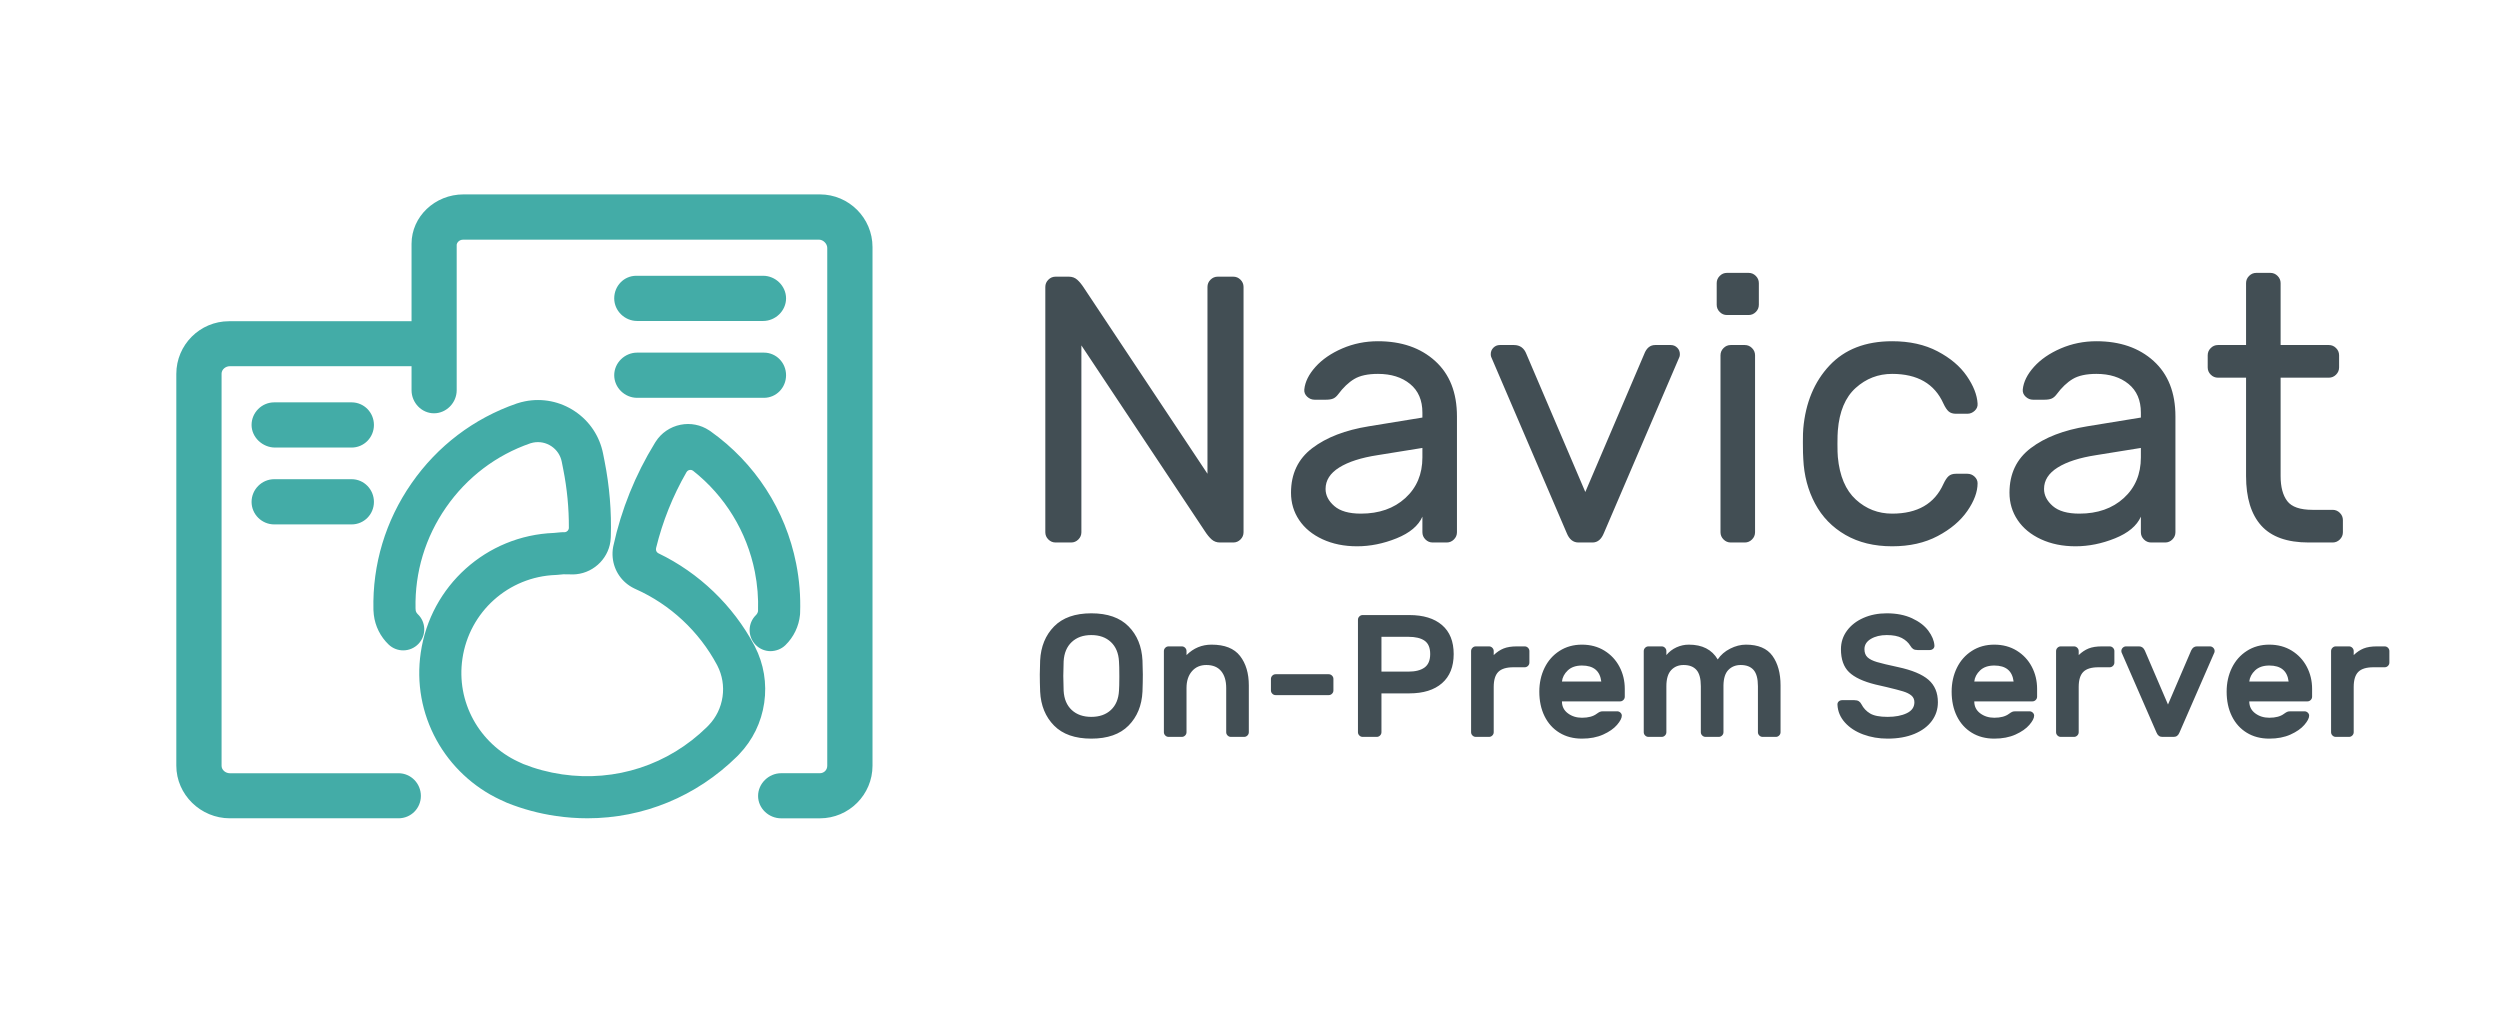 <?xml version="1.0" encoding="UTF-8"?>
<svg width="553px" height="224px" viewBox="0 0 553 224" version="1.1" xmlns="http://www.w3.org/2000/svg" xmlns:xlink="http://www.w3.org/1999/xlink">
    <title>NavicatLogo_ProductName/OnPremServer_Landscape_553x224</title>
    <defs>
        <filter x="-1.6%" y="-1.8%" width="103.2%" height="103.6%" filterUnits="objectBoundingBox" id="filter-1">
            <feOffset dx="0" dy="0" in="SourceAlpha" result="shadowOffsetOuter1"></feOffset>
            <feGaussianBlur stdDeviation="0.5" in="shadowOffsetOuter1" result="shadowBlurOuter1"></feGaussianBlur>
            <feColorMatrix values="0 0 0 0 0   0 0 0 0 0   0 0 0 0 0  0 0 0 0.5 0" type="matrix" in="shadowBlurOuter1" result="shadowMatrixOuter1"></feColorMatrix>
            <feMerge>
                <feMergeNode in="shadowMatrixOuter1"></feMergeNode>
                <feMergeNode in="SourceGraphic"></feMergeNode>
            </feMerge>
        </filter>
    </defs>
    <g id="Navicat_On-Prem-Server" stroke="none" stroke-width="1" fill="none" fill-rule="evenodd">
        <g id="Landscape/OnPremServer_553x224">
            <path d="M241.398,163.385 C244.991,163.385 247.738,162.423 249.637,160.498 C251.536,158.572 252.563,156.07 252.717,152.99 C252.768,151.604 252.794,150.333 252.794,149.179 C252.794,148.306 252.768,147.279 252.717,146.099 C252.563,142.993 251.536,140.477 249.637,138.553 C247.738,136.627 244.991,135.665 241.398,135.665 C237.805,135.665 235.058,136.634 233.159,138.572 C231.26,140.51 230.233,143.018 230.079,146.099 C230.028,147.279 230.002,148.306 230.002,149.179 C230.002,150.333 230.028,151.604 230.079,152.99 C230.233,156.07 231.26,158.572 233.159,160.498 C235.058,162.423 237.805,163.385 241.398,163.385 Z M241.398,158.572 C239.601,158.572 238.158,158.066 237.067,157.052 C235.976,156.038 235.379,154.62 235.276,152.798 C235.225,151.514 235.2,150.423 235.2,149.525 C235.2,148.652 235.225,147.574 235.276,146.291 C235.379,144.469 235.976,143.044 237.067,142.018 C238.158,140.991 239.601,140.477 241.398,140.477 C243.195,140.477 244.638,140.991 245.729,142.018 C246.82,143.044 247.417,144.469 247.519,146.291 C247.571,146.933 247.596,148.011 247.596,149.525 L247.596,149.848 C247.593,151.219 247.567,152.202 247.519,152.798 C247.417,154.62 246.82,156.038 245.729,157.052 C244.638,158.066 243.195,158.572 241.398,158.572 Z M261.418,163 C261.7,163 261.944,162.897 262.149,162.692 C262.355,162.487 262.457,162.243 262.457,161.96 L262.457,161.96 L262.457,152.181 C262.457,150.642 262.855,149.41 263.651,148.486 C264.447,147.561 265.512,147.1 266.846,147.1 C268.284,147.1 269.375,147.549 270.119,148.447 C270.863,149.345 271.236,150.59 271.236,152.181 L271.236,152.181 L271.236,161.96 C271.236,162.243 271.338,162.487 271.543,162.692 C271.749,162.897 271.993,163 272.275,163 L272.275,163 L275.201,163 C275.483,163 275.727,162.897 275.933,162.692 C276.138,162.487 276.24,162.243 276.24,161.96 L276.24,161.96 L276.24,151.604 C276.24,148.935 275.592,146.766 274.296,145.097 C273,143.429 270.902,142.595 268.002,142.595 C265.846,142.595 263.998,143.365 262.457,144.905 L262.457,144.905 L262.457,144.019 C262.457,143.737 262.355,143.493 262.149,143.288 C261.944,143.083 261.7,142.98 261.418,142.98 L261.418,142.98 L258.492,142.98 C258.21,142.98 257.966,143.083 257.76,143.288 C257.555,143.493 257.452,143.737 257.452,144.019 L257.452,144.019 L257.452,161.96 C257.452,162.243 257.555,162.487 257.76,162.692 C257.966,162.897 258.21,163 258.492,163 L258.492,163 L261.418,163 Z M293.912,153.76 C294.194,153.76 294.438,153.657 294.644,153.452 C294.849,153.247 294.952,153.003 294.952,152.72 L294.952,152.72 L294.952,150.179 C294.952,149.897 294.849,149.653 294.644,149.448 C294.438,149.243 294.194,149.14 293.912,149.14 L293.912,149.14 L282.17,149.14 C281.887,149.14 281.643,149.243 281.438,149.448 C281.233,149.653 281.13,149.897 281.13,150.179 L281.13,150.179 L281.13,152.72 C281.13,153.003 281.233,153.247 281.438,153.452 C281.643,153.657 281.887,153.76 282.17,153.76 L282.17,153.76 L293.912,153.76 Z M304.538,163 C304.82,163 305.064,162.897 305.269,162.692 C305.475,162.487 305.577,162.243 305.577,161.96 L305.577,161.96 L305.577,153.375 L311.738,153.375 C314.843,153.375 317.256,152.624 318.976,151.123 C320.695,149.621 321.555,147.472 321.555,144.674 C321.555,141.876 320.695,139.74 318.976,138.264 C317.256,136.788 314.843,136.05 311.738,136.05 L311.738,136.05 L301.42,136.05 C301.137,136.05 300.893,136.153 300.688,136.358 C300.483,136.563 300.38,136.807 300.38,137.089 L300.38,137.089 L300.38,161.96 C300.38,162.243 300.483,162.487 300.688,162.692 C300.893,162.897 301.137,163 301.42,163 L301.42,163 L304.538,163 Z M311.545,148.562 L305.577,148.562 L305.577,140.863 L311.545,140.863 C313.111,140.863 314.304,141.151 315.125,141.729 C315.947,142.306 316.358,143.288 316.358,144.674 C316.358,146.06 315.94,147.055 315.106,147.658 C314.272,148.261 313.085,148.562 311.545,148.562 L311.545,148.562 Z M329.37,163 C329.653,163 329.897,162.897 330.102,162.692 C330.307,162.487 330.41,162.243 330.41,161.96 L330.41,161.96 L330.41,151.951 C330.41,150.411 330.75,149.3 331.43,148.62 C332.11,147.94 333.221,147.6 334.76,147.6 L334.76,147.6 L337.263,147.6 C337.545,147.6 337.789,147.497 337.995,147.292 C338.2,147.087 338.303,146.843 338.303,146.56 L338.303,146.56 L338.303,144.019 C338.303,143.737 338.2,143.493 337.995,143.288 C337.789,143.083 337.545,142.98 337.263,142.98 L337.263,142.98 L335.531,142.98 C334.35,142.98 333.375,143.134 332.604,143.442 C331.834,143.75 331.103,144.238 330.41,144.905 L330.41,144.905 L330.41,144.019 C330.41,143.737 330.307,143.493 330.102,143.288 C329.897,143.083 329.653,142.98 329.37,142.98 L329.37,142.98 L326.445,142.98 C326.162,142.98 325.918,143.083 325.713,143.288 C325.508,143.493 325.405,143.737 325.405,144.019 L325.405,144.019 L325.405,161.96 C325.405,162.243 325.508,162.487 325.713,162.692 C325.918,162.897 326.162,163 326.445,163 L326.445,163 L329.37,163 Z M349.93,163.385 C351.726,163.385 353.292,163.083 354.627,162.48 C355.961,161.877 356.981,161.165 357.687,160.344 C358.393,159.522 358.746,158.842 358.746,158.303 C358.746,158.046 358.643,157.822 358.438,157.629 C358.233,157.437 357.989,157.34 357.707,157.34 L357.707,157.34 L354.627,157.34 C354.318,157.34 354.075,157.379 353.895,157.456 C353.715,157.533 353.484,157.674 353.202,157.88 C352.432,158.47 351.341,158.765 349.93,158.765 C348.723,158.765 347.684,158.438 346.811,157.783 C345.938,157.129 345.502,156.25 345.502,155.146 L345.502,155.146 L358.361,155.146 C358.643,155.146 358.887,155.043 359.092,154.838 C359.298,154.633 359.401,154.389 359.401,154.107 L359.401,154.107 L359.401,152.374 C359.401,150.603 359.009,148.973 358.226,147.484 C357.443,145.996 356.333,144.809 354.896,143.923 C353.459,143.038 351.803,142.595 349.93,142.595 C348.056,142.595 346.4,143.057 344.963,143.981 C343.526,144.905 342.422,146.156 341.652,147.735 C340.882,149.313 340.497,151.065 340.497,152.99 C340.497,155.043 340.882,156.853 341.652,158.418 C342.422,159.984 343.519,161.203 344.944,162.076 C346.368,162.949 348.03,163.385 349.93,163.385 Z M354.203,150.757 L345.502,150.757 C345.605,149.833 346.035,149.012 346.792,148.293 C347.549,147.574 348.595,147.215 349.93,147.215 C352.496,147.215 353.921,148.396 354.203,150.757 L354.203,150.757 Z M367.562,163 C367.845,163 368.089,162.897 368.294,162.692 C368.499,162.487 368.602,162.243 368.602,161.96 L368.602,161.96 L368.602,151.797 C368.602,150.179 368.955,148.992 369.661,148.235 C370.367,147.478 371.284,147.1 372.413,147.1 C373.671,147.1 374.621,147.465 375.262,148.197 C375.904,148.928 376.225,150.128 376.225,151.797 L376.225,151.797 L376.225,161.96 C376.225,162.243 376.328,162.487 376.533,162.692 C376.738,162.897 376.982,163 377.264,163 L377.264,163 L380.19,163 C380.473,163 380.717,162.897 380.922,162.692 C381.127,162.487 381.23,162.243 381.23,161.96 L381.23,161.96 L381.23,151.604 C381.256,150.038 381.621,148.896 382.327,148.178 C383.033,147.459 383.938,147.1 385.041,147.1 C386.299,147.1 387.249,147.465 387.89,148.197 C388.532,148.928 388.853,150.128 388.853,151.797 L388.853,151.797 L388.853,161.96 C388.853,162.243 388.956,162.487 389.161,162.692 C389.366,162.897 389.61,163 389.892,163 L389.892,163 L392.818,163 C393.101,163 393.345,162.897 393.55,162.692 C393.755,162.487 393.858,162.243 393.858,161.96 L393.858,161.96 L393.858,151.604 C393.858,148.909 393.261,146.734 392.068,145.078 C390.874,143.423 388.917,142.595 386.197,142.595 C385.041,142.595 383.88,142.89 382.712,143.481 C381.544,144.071 380.627,144.867 379.959,145.868 C378.676,143.686 376.546,142.595 373.568,142.595 C372.619,142.595 371.708,142.794 370.835,143.192 C369.962,143.59 369.218,144.161 368.602,144.905 L368.602,144.905 L368.602,144.019 C368.602,143.737 368.499,143.493 368.294,143.288 C368.089,143.083 367.845,142.98 367.562,142.98 L367.562,142.98 L364.637,142.98 C364.354,142.98 364.11,143.083 363.905,143.288 C363.7,143.493 363.597,143.737 363.597,144.019 L363.597,144.019 L363.597,161.96 C363.597,162.243 363.7,162.487 363.905,162.692 C364.11,162.897 364.354,163 364.637,163 L364.637,163 L367.562,163 Z M417.536,163.385 C419.794,163.385 421.764,163.038 423.445,162.345 C425.126,161.653 426.416,160.696 427.315,159.477 C428.213,158.258 428.662,156.879 428.662,155.339 C428.662,153.234 427.969,151.578 426.583,150.372 C425.197,149.166 422.951,148.229 419.846,147.561 C417.69,147.1 416.137,146.727 415.187,146.445 C414.237,146.163 413.538,145.81 413.089,145.386 C412.64,144.963 412.415,144.366 412.415,143.596 C412.415,142.646 412.89,141.889 413.839,141.325 C414.789,140.76 415.957,140.477 417.343,140.477 C418.755,140.477 419.871,140.696 420.692,141.132 C421.514,141.568 422.143,142.146 422.579,142.864 C422.759,143.173 422.964,143.404 423.195,143.558 C423.426,143.712 423.747,143.788 424.158,143.788 L424.158,143.788 L426.853,143.788 C427.161,143.788 427.417,143.692 427.623,143.5 C427.828,143.307 427.918,143.057 427.892,142.749 C427.815,141.697 427.366,140.619 426.545,139.515 C425.723,138.411 424.523,137.494 422.945,136.762 C421.366,136.031 419.499,135.665 417.343,135.665 C415.444,135.665 413.724,136.005 412.184,136.685 C410.644,137.365 409.431,138.309 408.546,139.515 C407.66,140.721 407.217,142.082 407.217,143.596 C407.217,145.829 407.814,147.523 409.008,148.678 C410.201,149.833 412.146,150.744 414.841,151.411 C415.867,151.668 416.701,151.861 417.343,151.989 C418.96,152.374 420.166,152.688 420.962,152.932 C421.758,153.176 422.374,153.484 422.81,153.856 C423.246,154.228 423.464,154.722 423.464,155.339 C423.464,156.417 422.9,157.225 421.771,157.764 C420.641,158.303 419.229,158.572 417.536,158.572 C415.79,158.572 414.5,158.322 413.666,157.822 C412.832,157.321 412.197,156.648 411.76,155.8 C411.606,155.493 411.408,155.262 411.164,155.107 C410.92,154.953 410.593,154.876 410.182,154.876 L410.182,154.876 L407.487,154.876 C407.179,154.876 406.922,154.973 406.717,155.165 C406.512,155.358 406.422,155.608 406.447,155.916 C406.524,157.379 407.076,158.682 408.103,159.824 C409.13,160.966 410.477,161.845 412.146,162.461 C413.814,163.077 415.611,163.385 417.536,163.385 Z M441.136,163.385 C442.933,163.385 444.498,163.083 445.833,162.48 C447.168,161.877 448.188,161.165 448.894,160.344 C449.6,159.522 449.952,158.842 449.952,158.303 C449.952,158.046 449.85,157.822 449.644,157.629 C449.439,157.437 449.195,157.34 448.913,157.34 L448.913,157.34 L445.833,157.34 C445.525,157.34 445.281,157.379 445.101,157.456 C444.922,157.533 444.691,157.674 444.409,157.88 C443.639,158.47 442.548,158.765 441.136,158.765 C439.93,158.765 438.89,158.438 438.017,157.783 C437.145,157.129 436.709,156.25 436.709,155.146 L436.709,155.146 L449.567,155.146 C449.85,155.146 450.094,155.043 450.299,154.838 C450.504,154.633 450.607,154.389 450.607,154.107 L450.607,154.107 L450.607,152.374 C450.607,150.603 450.216,148.973 449.433,147.484 C448.65,145.996 447.54,144.809 446.103,143.923 C444.665,143.038 443.01,142.595 441.136,142.595 C439.262,142.595 437.607,143.057 436.17,143.981 C434.732,144.905 433.628,146.156 432.858,147.735 C432.089,149.313 431.704,151.065 431.704,152.99 C431.704,155.043 432.089,156.853 432.858,158.418 C433.628,159.984 434.726,161.203 436.15,162.076 C437.575,162.949 439.237,163.385 441.136,163.385 Z M445.409,150.757 L436.709,150.757 C436.811,149.833 437.241,149.012 437.998,148.293 C438.755,147.574 439.801,147.215 441.136,147.215 C443.703,147.215 445.127,148.396 445.409,150.757 L445.409,150.757 Z M458.769,163 C459.051,163 459.295,162.897 459.5,162.692 C459.706,162.487 459.808,162.243 459.808,161.96 L459.808,161.96 L459.808,151.951 C459.808,150.411 460.149,149.3 460.829,148.62 C461.509,147.94 462.619,147.6 464.159,147.6 L464.159,147.6 L466.661,147.6 C466.944,147.6 467.188,147.497 467.393,147.292 C467.598,147.087 467.701,146.843 467.701,146.56 L467.701,146.56 L467.701,144.019 C467.701,143.737 467.598,143.493 467.393,143.288 C467.188,143.083 466.944,142.98 466.661,142.98 L466.661,142.98 L464.929,142.98 C463.748,142.98 462.773,143.134 462.003,143.442 C461.233,143.75 460.502,144.238 459.808,144.905 L459.808,144.905 L459.808,144.019 C459.808,143.737 459.706,143.493 459.5,143.288 C459.295,143.083 459.051,142.98 458.769,142.98 L458.769,142.98 L455.843,142.98 C455.561,142.98 455.317,143.083 455.111,143.288 C454.906,143.493 454.803,143.737 454.803,144.019 L454.803,144.019 L454.803,161.96 C454.803,162.243 454.906,162.487 455.111,162.692 C455.317,162.897 455.561,163 455.843,163 L455.843,163 L458.769,163 Z M480.829,163 C481.42,163 481.843,162.679 482.1,162.037 L482.1,162.037 L489.839,144.289 C489.864,144.212 489.877,144.122 489.877,144.019 C489.877,143.737 489.774,143.493 489.569,143.288 C489.364,143.083 489.12,142.98 488.837,142.98 L488.837,142.98 L485.95,142.98 C485.385,142.98 484.962,143.288 484.68,143.904 L484.68,143.904 L479.559,155.839 L474.438,143.904 C474.156,143.288 473.733,142.98 473.168,142.98 L473.168,142.98 L470.281,142.98 C469.998,142.98 469.754,143.083 469.549,143.288 C469.344,143.493 469.241,143.737 469.241,144.019 C469.241,144.122 469.254,144.212 469.279,144.289 L469.279,144.289 L477.018,162.037 C477.275,162.679 477.698,163 478.288,163 L478.288,163 L480.829,163 Z M501.966,163.385 C503.763,163.385 505.328,163.083 506.663,162.48 C507.998,161.877 509.018,161.165 509.724,160.344 C510.43,159.522 510.783,158.842 510.783,158.303 C510.783,158.046 510.68,157.822 510.474,157.629 C510.269,157.437 510.025,157.34 509.743,157.34 L509.743,157.34 L506.663,157.34 C506.355,157.34 506.111,157.379 505.932,157.456 C505.752,157.533 505.521,157.674 505.238,157.88 C504.469,158.47 503.378,158.765 501.966,158.765 C500.76,158.765 499.72,158.438 498.848,157.783 C497.975,157.129 497.538,156.25 497.538,155.146 L497.538,155.146 L510.397,155.146 C510.68,155.146 510.924,155.043 511.129,154.838 C511.334,154.633 511.437,154.389 511.437,154.107 L511.437,154.107 L511.437,152.374 C511.437,150.603 511.046,148.973 510.263,147.484 C509.48,145.996 508.37,144.809 506.933,143.923 C505.495,143.038 503.84,142.595 501.966,142.595 C500.092,142.595 498.437,143.057 497,143.981 C495.562,144.905 494.459,146.156 493.688,147.735 C492.918,149.313 492.534,151.065 492.534,152.99 C492.534,155.043 492.918,156.853 493.688,158.418 C494.459,159.984 495.556,161.203 496.98,162.076 C498.405,162.949 500.067,163.385 501.966,163.385 Z M506.24,150.757 L497.538,150.757 C497.641,149.833 498.071,149.012 498.828,148.293 C499.585,147.574 500.631,147.215 501.966,147.215 C504.533,147.215 505.957,148.396 506.24,150.757 L506.24,150.757 Z M519.599,163 C519.881,163 520.125,162.897 520.331,162.692 C520.536,162.487 520.639,162.243 520.639,161.96 L520.639,161.96 L520.639,151.951 C520.639,150.411 520.979,149.3 521.659,148.62 C522.339,147.94 523.449,147.6 524.989,147.6 L524.989,147.6 L527.491,147.6 C527.774,147.6 528.018,147.497 528.223,147.292 C528.428,147.087 528.531,146.843 528.531,146.56 L528.531,146.56 L528.531,144.019 C528.531,143.737 528.428,143.493 528.223,143.288 C528.018,143.083 527.774,142.98 527.491,142.98 L527.491,142.98 L525.759,142.98 C524.578,142.98 523.603,143.134 522.833,143.442 C522.063,143.75 521.332,144.238 520.639,144.905 L520.639,144.905 L520.639,144.019 C520.639,143.737 520.536,143.493 520.331,143.288 C520.125,143.083 519.881,142.98 519.599,142.98 L519.599,142.98 L516.673,142.98 C516.391,142.98 516.147,143.083 515.942,143.288 C515.736,143.493 515.634,143.737 515.634,144.019 L515.634,144.019 L515.634,161.96 C515.634,162.243 515.736,162.487 515.942,162.692 C516.147,162.897 516.391,163 516.673,163 L516.673,163 L519.599,163 Z" id="On-PremServer" fill="#424E54" fill-rule="nonzero"></path>
            <path d="M236.936,120 C237.552,120 238.084,119.776 238.532,119.328 C238.98,118.88 239.204,118.348 239.204,117.732 L239.204,117.732 L239.204,76.404 L266.504,117.48 C267.008,118.264 267.512,118.88 268.016,119.328 C268.52,119.776 269.136,120 269.864,120 L269.864,120 L272.804,120 C273.42,120 273.952,119.776 274.4,119.328 C274.848,118.88 275.072,118.348 275.072,117.732 L275.072,117.732 L275.072,63.468 C275.072,62.852 274.848,62.32 274.4,61.872 C273.952,61.424 273.42,61.2 272.804,61.2 L272.804,61.2 L269.36,61.2 C268.744,61.2 268.212,61.424 267.764,61.872 C267.316,62.32 267.092,62.852 267.092,63.468 L267.092,63.468 L267.092,104.796 L239.792,63.72 C239.288,62.936 238.784,62.32 238.28,61.872 C237.776,61.424 237.16,61.2 236.432,61.2 L236.432,61.2 L233.492,61.2 C232.876,61.2 232.344,61.424 231.896,61.872 C231.448,62.32 231.224,62.852 231.224,63.468 L231.224,63.468 L231.224,117.732 C231.224,118.348 231.448,118.88 231.896,119.328 C232.344,119.776 232.876,120 233.492,120 L233.492,120 L236.936,120 Z M300.187,120.84 C303.099,120.84 306.011,120.252 308.923,119.076 C311.835,117.9 313.739,116.304 314.635,114.288 L314.635,114.288 L314.635,117.732 C314.635,118.348 314.859,118.88 315.307,119.328 C315.755,119.776 316.287,120 316.903,120 L316.903,120 L320.011,120 C320.627,120 321.159,119.776 321.607,119.328 C322.055,118.88 322.279,118.348 322.279,117.732 L322.279,117.732 L322.279,92.112 C322.279,86.848 320.669,82.76 317.449,79.848 C314.229,76.936 310.015,75.48 304.807,75.48 C302.007,75.48 299.375,76.012 296.911,77.076 C294.447,78.14 292.473,79.498 290.989,81.15 C289.505,82.802 288.679,84.468 288.511,86.148 C288.455,86.764 288.665,87.296 289.141,87.744 C289.617,88.192 290.163,88.416 290.779,88.416 L290.779,88.416 L293.299,88.416 C293.971,88.416 294.503,88.332 294.895,88.164 C295.287,87.996 295.651,87.688 295.987,87.24 C297.107,85.728 298.297,84.594 299.557,83.838 C300.817,83.082 302.567,82.704 304.807,82.704 C307.719,82.704 310.085,83.446 311.905,84.93 C313.725,86.414 314.635,88.528 314.635,91.272 L314.635,91.272 L314.635,92.364 L302.791,94.296 C297.583,95.136 293.411,96.746 290.275,99.126 C287.139,101.506 285.571,104.796 285.571,108.996 C285.571,111.236 286.173,113.252 287.377,115.044 C288.581,116.836 290.303,118.25 292.543,119.286 C294.783,120.322 297.331,120.84 300.187,120.84 Z M301.027,113.616 C298.395,113.616 296.435,113.056 295.147,111.936 C293.859,110.816 293.215,109.556 293.215,108.156 C293.215,106.252 294.223,104.67 296.239,103.41 C298.255,102.15 301.083,101.24 304.723,100.68 L304.723,100.68 L314.635,99.084 L314.635,101.184 C314.635,104.88 313.375,107.876 310.855,110.172 C308.335,112.468 305.059,113.616 301.027,113.616 Z M352.267,120 C353.387,120 354.227,119.3 354.787,117.9 L371.503,78.924 C371.559,78.756 371.587,78.56 371.587,78.336 C371.587,77.776 371.391,77.3 370.999,76.908 C370.607,76.516 370.131,76.32 369.571,76.32 L366.127,76.32 C365.007,76.32 364.195,76.992 363.691,78.336 L350.671,108.828 L337.651,78.336 C337.147,76.992 336.223,76.32 334.879,76.32 L331.771,76.32 C331.211,76.32 330.735,76.516 330.343,76.908 C329.951,77.3 329.755,77.776 329.755,78.336 C329.755,78.56 329.783,78.756 329.839,78.924 L346.555,117.9 C347.115,119.3 347.983,120 349.159,120 L352.267,120 Z M386.79,69.684 C387.406,69.684 387.938,69.46 388.386,69.012 C388.834,68.564 389.058,68.032 389.058,67.416 L389.058,67.416 L389.058,62.628 C389.058,62.012 388.834,61.48 388.386,61.032 C387.938,60.584 387.406,60.36 386.79,60.36 L386.79,60.36 L382.002,60.36 C381.386,60.36 380.854,60.584 380.406,61.032 C379.958,61.48 379.734,62.012 379.734,62.628 L379.734,62.628 L379.734,67.416 C379.734,68.032 379.958,68.564 380.406,69.012 C380.854,69.46 381.386,69.684 382.002,69.684 L382.002,69.684 L386.79,69.684 Z M385.95,120 C386.566,120 387.098,119.776 387.546,119.328 C387.994,118.88 388.218,118.348 388.218,117.732 L388.218,117.732 L388.218,78.588 C388.218,77.972 387.994,77.44 387.546,76.992 C387.098,76.544 386.566,76.32 385.95,76.32 L385.95,76.32 L382.842,76.32 C382.226,76.32 381.694,76.544 381.246,76.992 C380.798,77.44 380.574,77.972 380.574,78.588 L380.574,78.588 L380.574,117.732 C380.574,118.348 380.798,118.88 381.246,119.328 C381.694,119.776 382.226,120 382.842,120 L382.842,120 L385.95,120 Z M418.541,120.84 C422.405,120.84 425.765,120.084 428.621,118.572 C431.477,117.06 433.661,115.212 435.173,113.028 C436.685,110.844 437.441,108.8 437.441,106.896 C437.441,106.336 437.217,105.846 436.769,105.426 C436.321,105.006 435.789,104.796 435.173,104.796 L435.173,104.796 L432.653,104.796 C431.981,104.796 431.449,104.964 431.057,105.3 C430.665,105.636 430.273,106.224 429.881,107.064 C427.921,111.432 424.141,113.616 418.541,113.616 C415.461,113.616 412.787,112.58 410.519,110.508 C408.251,108.436 406.921,105.3 406.529,101.1 C406.473,100.484 406.445,99.532 406.445,98.244 L406.446,97.928 C406.45,96.691 406.478,95.789 406.529,95.22 C406.865,91.02 408.181,87.884 410.477,85.812 C412.773,83.74 415.461,82.704 418.541,82.704 C424.141,82.704 427.921,84.888 429.881,89.256 C430.273,90.096 430.665,90.684 431.057,91.02 C431.449,91.356 431.981,91.524 432.653,91.524 L432.653,91.524 L435.173,91.524 C435.789,91.524 436.335,91.3 436.811,90.852 C437.287,90.404 437.497,89.872 437.441,89.256 C437.329,87.352 436.531,85.322 435.047,83.166 C433.563,81.01 431.407,79.19 428.579,77.706 C425.751,76.222 422.405,75.48 418.541,75.48 C412.661,75.48 408.041,77.272 404.681,80.856 C401.321,84.44 399.389,89.088 398.885,94.8 C398.829,95.36 398.801,96.312 398.801,97.656 L398.801,98.006 C398.805,99.719 398.833,100.89 398.885,101.52 C399.053,105.16 399.921,108.45 401.489,111.39 C403.057,114.33 405.297,116.64 408.209,118.32 C411.121,120 414.565,120.84 418.541,120.84 Z M459.113,120.84 C462.025,120.84 464.937,120.252 467.849,119.076 C470.761,117.9 472.665,116.304 473.561,114.288 L473.561,114.288 L473.561,117.732 C473.561,118.348 473.785,118.88 474.233,119.328 C474.681,119.776 475.213,120 475.829,120 L475.829,120 L478.937,120 C479.553,120 480.085,119.776 480.533,119.328 C480.981,118.88 481.205,118.348 481.205,117.732 L481.205,117.732 L481.205,92.112 C481.205,86.848 479.595,82.76 476.375,79.848 C473.155,76.936 468.941,75.48 463.733,75.48 C460.933,75.48 458.301,76.012 455.837,77.076 C453.373,78.14 451.399,79.498 449.915,81.15 C448.431,82.802 447.605,84.468 447.437,86.148 C447.381,86.764 447.591,87.296 448.067,87.744 C448.543,88.192 449.089,88.416 449.705,88.416 L449.705,88.416 L452.225,88.416 C452.897,88.416 453.429,88.332 453.821,88.164 C454.213,87.996 454.577,87.688 454.913,87.24 C456.033,85.728 457.223,84.594 458.483,83.838 C459.743,83.082 461.493,82.704 463.733,82.704 C466.645,82.704 469.011,83.446 470.831,84.93 C472.651,86.414 473.561,88.528 473.561,91.272 L473.561,91.272 L473.561,92.364 L461.717,94.296 C456.509,95.136 452.337,96.746 449.201,99.126 C446.065,101.506 444.497,104.796 444.497,108.996 C444.497,111.236 445.099,113.252 446.303,115.044 C447.507,116.836 449.229,118.25 451.469,119.286 C453.709,120.322 456.257,120.84 459.113,120.84 Z M459.953,113.616 C457.321,113.616 455.361,113.056 454.073,111.936 C452.785,110.816 452.141,109.556 452.141,108.156 C452.141,106.252 453.149,104.67 455.165,103.41 C457.181,102.15 460.009,101.24 463.649,100.68 L463.649,100.68 L473.561,99.084 L473.561,101.184 C473.561,104.88 472.301,107.876 469.781,110.172 C467.261,112.468 463.985,113.616 459.953,113.616 Z M515.98,120 C516.596,120 517.128,119.776 517.576,119.328 C518.024,118.88 518.248,118.348 518.248,117.732 L518.248,117.732 L518.248,115.044 C518.248,114.428 518.024,113.896 517.576,113.448 C517.128,113 516.596,112.776 515.98,112.776 L515.98,112.776 L511.528,112.776 C508.784,112.776 506.922,112.132 505.942,110.844 C504.962,109.556 504.472,107.708 504.472,105.3 L504.472,105.3 L504.472,83.544 L515.14,83.544 C515.756,83.544 516.288,83.32 516.736,82.872 C517.184,82.424 517.408,81.892 517.408,81.276 L517.408,81.276 L517.408,78.588 C517.408,77.972 517.184,77.44 516.736,76.992 C516.288,76.544 515.756,76.32 515.14,76.32 L515.14,76.32 L504.472,76.32 L504.472,62.628 C504.472,62.012 504.248,61.48 503.8,61.032 C503.352,60.584 502.82,60.36 502.204,60.36 L502.204,60.36 L499.096,60.36 C498.48,60.36 497.948,60.584 497.5,61.032 C497.052,61.48 496.828,62.012 496.828,62.628 L496.828,62.628 L496.828,76.32 L490.612,76.32 C489.996,76.32 489.464,76.544 489.016,76.992 C488.568,77.44 488.344,77.972 488.344,78.588 L488.344,78.588 L488.344,81.276 C488.344,81.892 488.568,82.424 489.016,82.872 C489.464,83.32 489.996,83.544 490.612,83.544 L490.612,83.544 L496.828,83.544 L496.828,105.3 C496.828,110.116 497.948,113.77 500.188,116.262 C502.428,118.754 505.928,120 510.688,120 L510.688,120 L515.98,120 Z" id="Navicat" fill="#424E54" fill-rule="nonzero"></path>
            <g id="OnPremServer" filter="url(#filter-1)" transform="translate(39, 43)" fill="#43ACA7">
                <path d="M63.53,-2.84217094e-14 C57.207,-2.84217094e-14 52.034,4.908 52.034,10.922 L52.034,28.056 L11.65,28.056 C5.218,28.056 0,33.282 0,39.706 L0,126.357 C0,132.782 5.4,138.007 11.832,138.007 L49.149,138.007 C51.899,138.007 54.099,135.802 54.099,133.055 C54.099,130.308 51.899,128.04 49.149,128.04 L11.832,128.04 C10.908,128.04 10.012,127.325 10.012,126.402 L10.012,39.644 C10.012,38.721 10.908,38.006 11.832,38.006 L52.034,38.006 L52.034,43.324 C52.034,46.071 54.25,48.421 57,48.421 C59.75,48.421 62.02,46.071 62.02,43.324 L62.02,11.104 C62.041,10.826 62.45,10.012 63.476,10.012 L142.168,10.012 C143.092,10.012 143.988,10.909 143.988,11.832 L143.988,126.396 C143.988,127.319 143.274,128.034 142.35,128.034 L133.794,128.034 C131.044,128.034 128.689,130.315 128.689,133.062 C128.689,135.81 131.044,138.014 133.794,138.014 L142.35,138.014 C148.781,138.014 154,132.79 154,126.364 L154,11.65 C154,5.225 148.781,-2.84217094e-14 142.35,-2.84217094e-14 L63.53,-2.84217094e-14 Z" id="Fill-1"></path>
                <path d="M101.939,28.001 C99.189,28.001 96.865,25.747 96.865,23 C96.865,20.253 99.007,18 101.757,18 L129.79,18 C132.54,18 134.877,20.253 134.877,23 C134.877,25.747 132.54,28.001 129.79,28.001 L101.939,28.001 Z" id="Fill-3"></path>
                <path d="M101.939,45 C99.189,45 96.865,42.747 96.865,40 C96.865,37.253 99.189,35 101.939,35 L129.972,35 C132.722,35 134.877,37.253 134.877,40 C134.877,42.747 132.722,45 129.972,45 L101.939,45 Z" id="Fill-5"></path>
                <path d="M21.844,56 C19.094,56 16.647,53.747 16.647,51 C16.647,48.253 18.912,46 21.662,46 L38.773,46 C41.523,46 43.714,48.253 43.714,51 C43.714,53.747 41.523,56 38.773,56 L21.844,56 Z" id="Fill-7"></path>
                <path d="M21.662,73 C18.912,73 16.647,70.768 16.647,68.021 C16.647,65.274 18.912,62.997 21.662,62.997 L38.773,62.997 C41.523,62.997 43.714,65.274 43.714,68.021 C43.714,70.768 41.523,73 38.773,73 L21.662,73 Z" id="Fill-9"></path>
                <path d="M137.11,81.662 C134.755,69.789 128.023,59.392 118.144,52.379 L117.86,52.193 C115.985,50.958 113.74,50.517 111.538,50.954 C109.243,51.408 107.222,52.799 106.002,54.756 L105.839,55.015 C101.518,62.055 98.437,69.697 96.682,77.723 L96.619,78.027 C96.482,78.794 96.452,79.576 96.528,80.353 C96.82,83.309 98.594,85.85 101.276,87.152 L101.603,87.307 C109.249,90.709 115.644,96.67 119.597,104.071 L119.684,104.239 C120.777,106.37 121.172,108.755 120.825,111.136 C120.477,113.518 119.422,115.687 117.782,117.401 L117.392,117.803 C108.858,126.188 97.185,130.013 85.343,128.291 C82.364,127.857 79.451,127.076 76.762,126.003 L75.554,125.446 C71.424,123.52 67.934,120.246 65.724,116.227 C63.446,112.079 62.602,107.404 63.287,102.705 C64.798,92.34 73.484,84.551 83.945,84.182 C84.027,84.179 84.11,84.174 84.204,84.166 L85.66,84.032 C86.278,84.025 86.898,84.033 87.554,84.056 C87.672,84.061 87.792,84.062 87.902,84.057 C88.084,84.052 88.267,84.04 88.451,84.022 C92.622,83.61 95.909,80.147 96.093,76.023 L96.11,75.733 C96.29,70.166 95.827,64.549 94.736,59.037 L94.397,57.323 C93.633,53.475 91.416,50.155 88.155,47.974 C84.892,45.791 80.973,45.01 77.125,45.771 C76.551,45.884 75.975,46.034 75.313,46.251 C65.819,49.533 57.763,55.645 52.014,63.927 C46.279,72.191 43.37,81.846 43.603,91.844 C43.606,91.929 43.61,92.014 43.615,92.086 L43.689,93.004 C43.984,95.505 45.151,97.839 46.971,99.578 C48.829,101.35 51.782,101.283 53.557,99.428 C54.416,98.529 54.874,97.35 54.845,96.107 C54.818,94.864 54.307,93.707 53.408,92.85 C53.148,92.601 52.991,92.293 52.953,92.036 L52.916,91.558 C52.745,83.563 55.08,75.842 59.669,69.23 C64.285,62.583 70.747,57.678 78.323,55.058 C78.52,54.995 78.726,54.942 78.932,54.901 C80.347,54.622 81.778,54.909 82.972,55.706 C84.167,56.506 84.979,57.722 85.258,59.131 L85.597,60.844 C86.439,65.092 86.854,69.425 86.833,73.776 C86.815,74.266 86.431,74.672 85.932,74.721 L85.862,74.725 L85.73,74.724 L85.339,74.729 C85.222,74.731 85.105,74.737 84.985,74.748 L83.52,74.885 C68.608,75.454 56.223,86.59 54.069,101.363 C53.09,108.08 54.296,114.768 57.559,120.706 C60.712,126.445 65.708,131.124 71.631,133.887 L73.138,134.576 C76.613,135.973 80.268,136.957 84.002,137.5 C86.3,137.834 88.631,138.004 90.932,138.004 C103.319,138.004 115.046,133.175 124.03,124.333 L124.492,123.857 C127.496,120.721 129.416,116.785 130.044,112.477 C130.671,108.171 129.956,103.855 127.974,99.994 L127.841,99.736 C123.14,90.924 115.608,83.694 106.62,79.377 C106.326,79.22 106.13,78.93 106.099,78.601 C106.088,78.5 106.093,78.398 106.113,78.297 L106.127,78.22 C107.556,72.364 109.809,66.734 112.827,61.485 L112.875,61.412 C113.038,61.145 113.311,60.974 113.622,60.943 C113.924,60.918 114.166,61.028 114.299,61.126 C121.363,66.694 126.218,74.63 127.971,83.469 C128.541,86.344 128.778,89.271 128.678,92.171 C128.626,92.503 128.466,92.814 128.221,93.052 C126.382,94.843 126.344,97.794 128.137,99.633 C129.005,100.523 130.168,101.022 131.412,101.037 C132.633,101.022 133.832,100.584 134.723,99.717 C136.569,97.92 137.719,95.524 137.96,92.99 C137.971,92.882 137.979,92.774 137.98,92.696 L137.984,92.58 C138.118,88.94 137.824,85.267 137.11,81.662" id="Fill-11"></path>
            </g>
        </g>
    </g>
</svg>